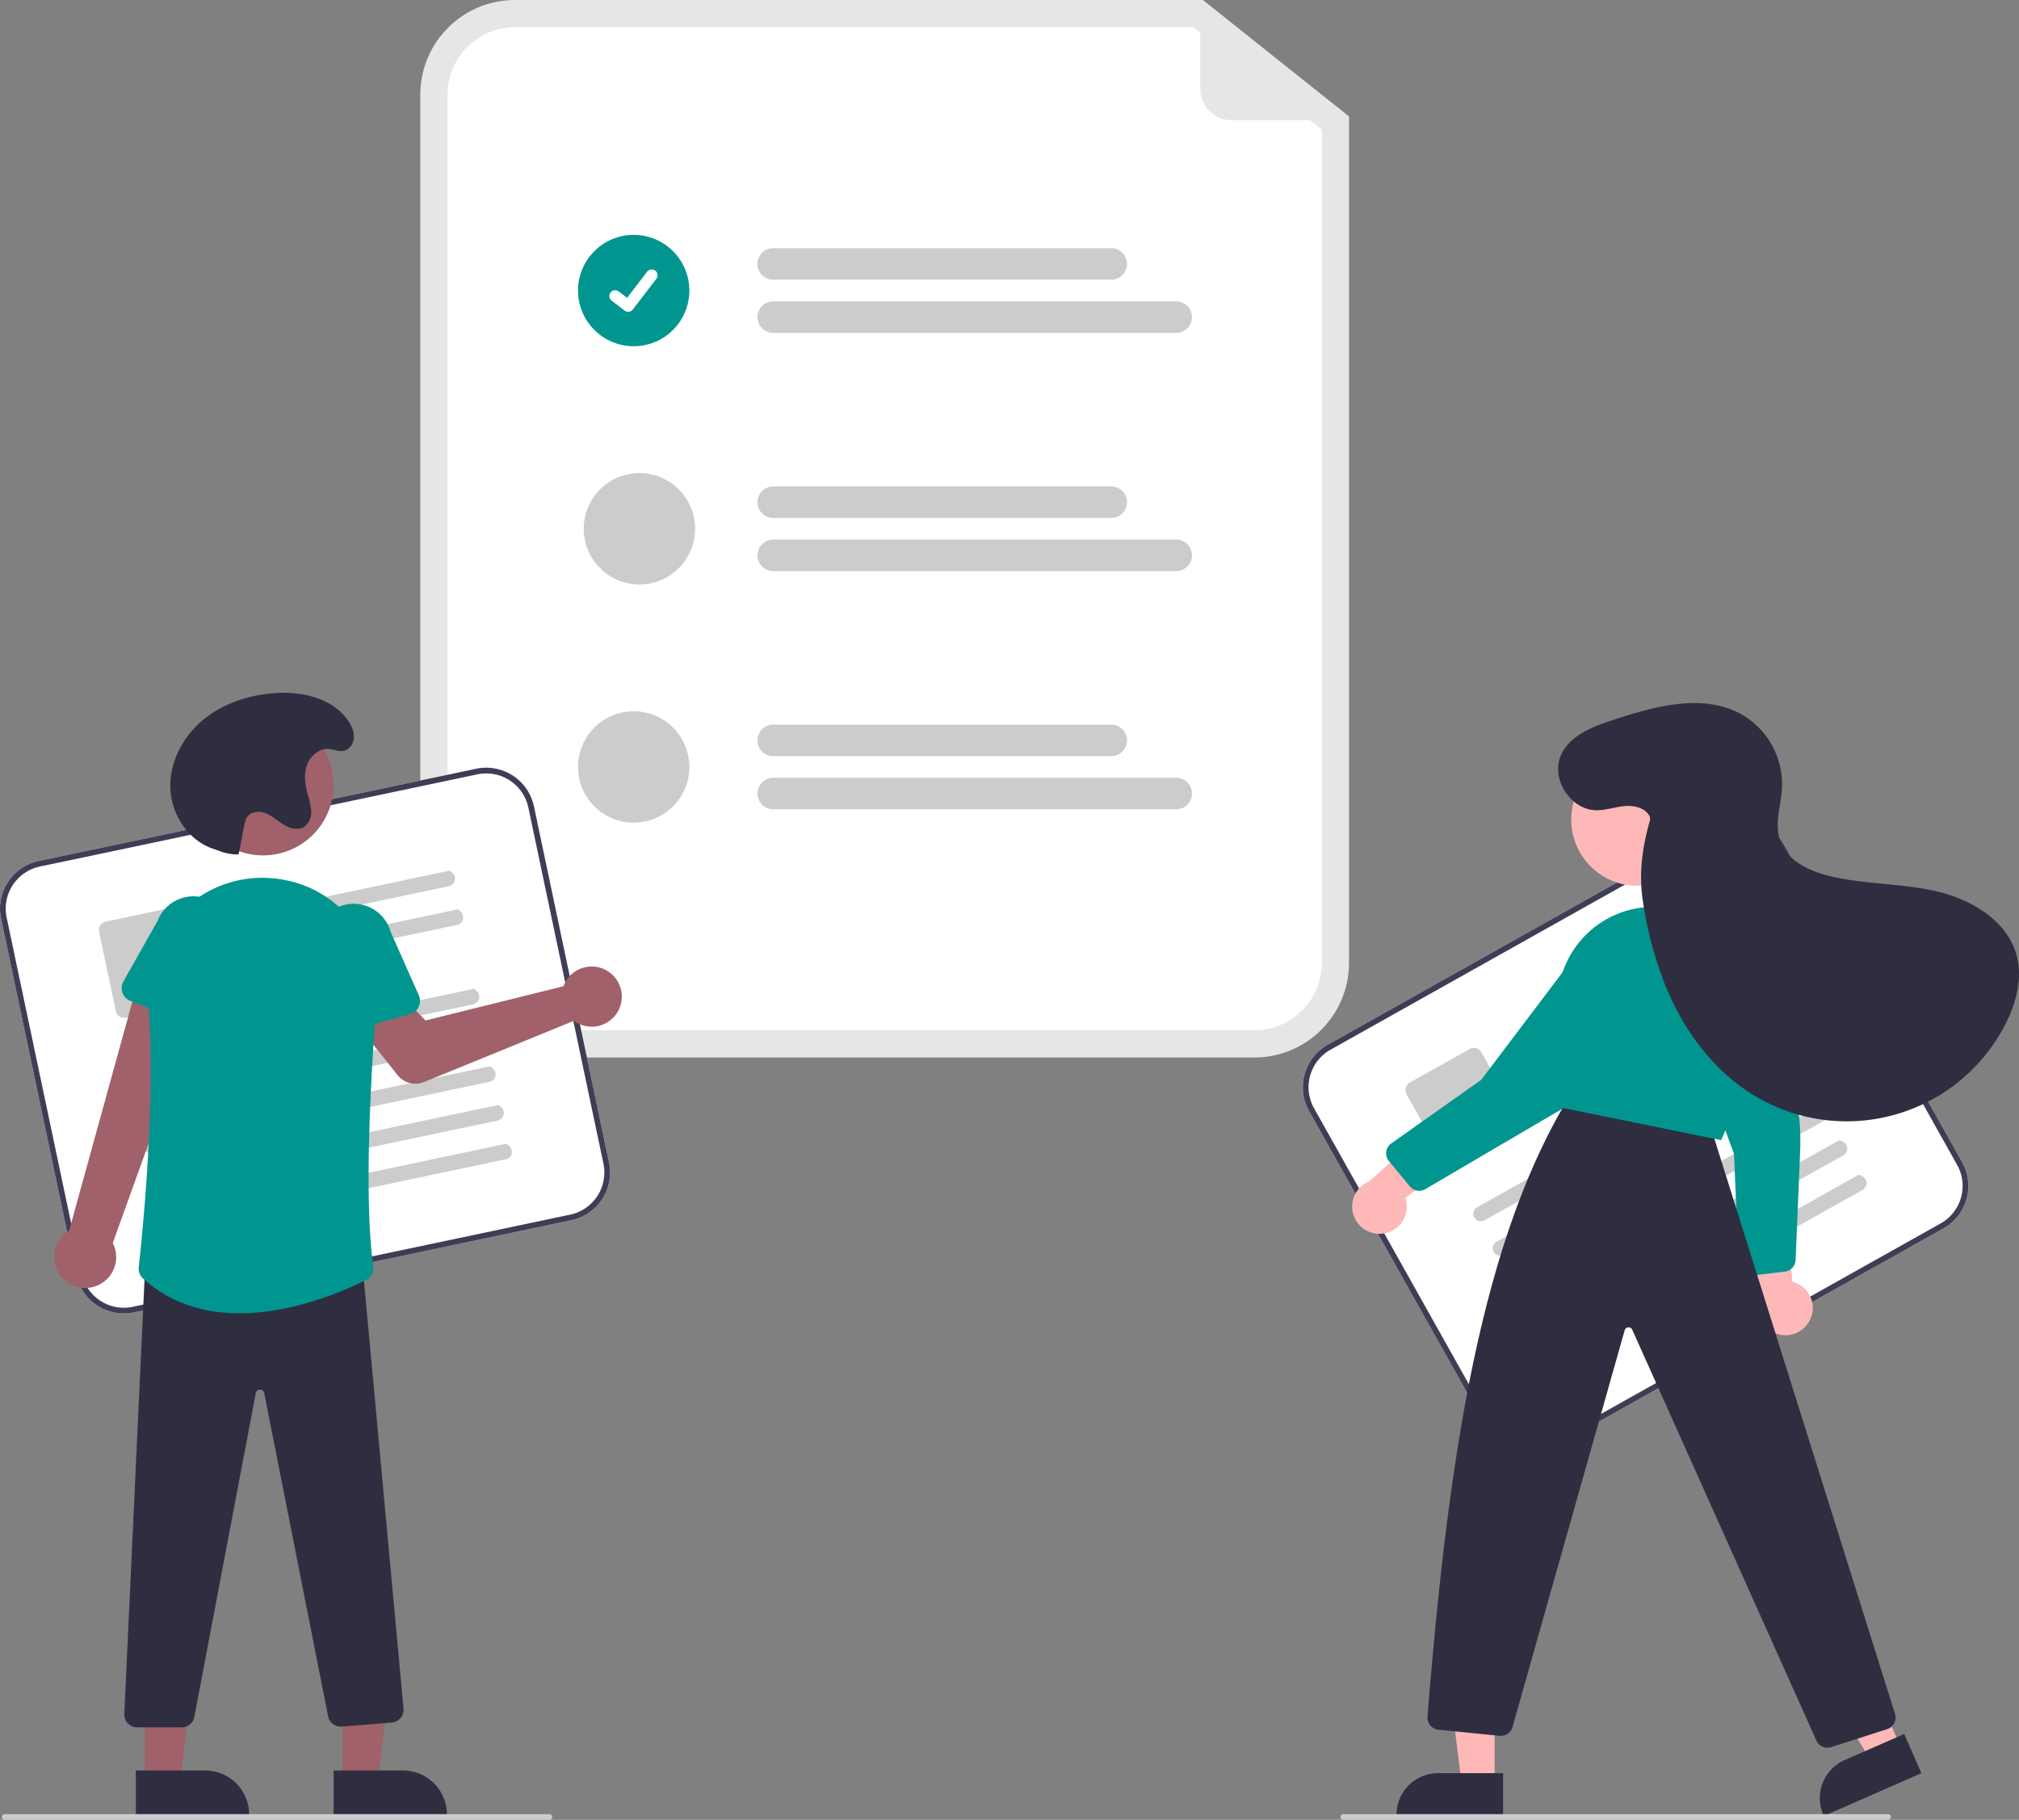 <svg xmlns="http://www.w3.org/2000/svg" width="704.36" height="635" viewBox="0 0 704.36 635"><rect x="0" y="0" width="704.36" height="635" fill="#808080" stroke="none"/><defs><style>.a{fill:#e6e6e6;}.b{fill:#fff;}.c{fill:#ccc;}.d{fill:#00968f;}.e{fill:#3f3d56;}.f{fill:#a0616a;}.g{fill:#2f2e41;}.h{fill:#ffb8b8;}</style></defs><g transform="translate(-0.002)"><path class="a" d="M685.451,501.5h-258a33.037,33.037,0,0,1-33-33v-303a33.037,33.037,0,0,1,33-33H667.478l50.973,40.629V468.5A33.037,33.037,0,0,1,685.451,501.5Z" transform="translate(-247.819 -132.5)"/><path class="b" d="M427.451,142a23.527,23.527,0,0,0-23.5,23.5v303a23.527,23.527,0,0,0,23.5,23.5h258a23.527,23.527,0,0,0,23.5-23.5V177.706L664.155,142Z" transform="translate(-247.819 -132.5)"/><path class="c" d="M635.27,230.1H517.806a5.5,5.5,0,1,1,0-10.991H635.27a5.5,5.5,0,1,1,0,10.991Z" transform="translate(-247.819 -132.5)"/><path class="c" d="M657.939,248.651H517.806a5.5,5.5,0,1,1,0-10.991H657.939a5.5,5.5,0,1,1,0,10.991Z" transform="translate(-247.819 -132.5)"/><path class="c" d="M635.27,313.222H517.806a5.5,5.5,0,1,1,0-10.991H635.27a5.5,5.5,0,1,1,0,10.991Z" transform="translate(-247.819 -132.5)"/><path class="c" d="M657.939,331.769H517.806a5.5,5.5,0,1,1,0-10.991H657.939a5.5,5.5,0,1,1,0,10.991Z" transform="translate(-247.819 -132.5)"/><path class="c" d="M635.27,396.34H517.806a5.5,5.5,0,1,1,0-10.991H635.27a5.5,5.5,0,1,1,0,10.991Z" transform="translate(-247.819 -132.5)"/><path class="c" d="M657.939,414.887H517.806a5.5,5.5,0,1,1,0-10.991H657.939a5.5,5.5,0,1,1,0,10.991Z" transform="translate(-247.819 -132.5)"/><circle class="d" cx="19.423" cy="19.423" r="19.423" transform="translate(201.65 81.959)"/><path class="b" d="M466.967,241.292a2.014,2.014,0,0,1-1.212-.4l-.022-.016-4.565-3.492a2.029,2.029,0,0,1,2.468-3.22l2.957,2.267,6.987-9.115a2.028,2.028,0,0,1,2.843-.375h0l-.043.06.045-.06a2.03,2.03,0,0,1,.375,2.843L468.582,240.5a2.029,2.029,0,0,1-1.613.791Z" transform="translate(-247.819 -132.5)"/><circle class="c" cx="19.423" cy="19.423" r="19.423" transform="translate(203.65 165.077)"/><circle class="c" cx="19.423" cy="19.423" r="19.423" transform="translate(201.65 248.195)"/><path class="a" d="M717.459,174.436H677.53a10.991,10.991,0,0,1-10.991-10.991V133.954a.687.687,0,0,1,1.113-.538l50.233,39.795a.687.687,0,0,1-.426,1.225Z" transform="translate(-247.819 -132.5)"/><path class="b" d="M447.167,558.272,294.521,590.447a17.019,17.019,0,0,1-20.141-13.128L248.186,453.05a17.019,17.019,0,0,1,13.128-20.141L413.96,400.734A17.019,17.019,0,0,1,434.1,413.862L460.3,538.131A17.019,17.019,0,0,1,447.167,558.272Z" transform="translate(-247.819 -132.5)"/><path class="e" d="M447.167,558.272,294.521,590.447a17.019,17.019,0,0,1-20.141-13.128L248.186,453.05a17.019,17.019,0,0,1,13.128-20.141L413.96,400.734A17.019,17.019,0,0,1,434.1,413.862L460.3,538.131A17.019,17.019,0,0,1,447.167,558.272ZM261.727,434.866a15.017,15.017,0,0,0-11.584,17.771l26.194,124.269a15.017,15.017,0,0,0,17.771,11.584l152.646-32.175a15.017,15.017,0,0,0,11.584-17.771L432.144,414.275a15.017,15.017,0,0,0-17.771-11.584Z" transform="translate(-247.819 -132.5)"/><path class="c" d="M404.476,441.709l-77.038,16.238a2.731,2.731,0,0,1-3.229-1.863,2.631,2.631,0,0,1,2-3.254l78.42-16.53c3.062,1.726,2.094,4.935-.152,5.409Z" transform="translate(-247.819 -132.5)"/><path class="c" d="M407.324,455.222,330.286,471.46a2.731,2.731,0,0,1-3.229-1.863,2.631,2.631,0,0,1,2-3.254l78.42-16.53c3.062,1.726,2.094,4.935-.152,5.409Z" transform="translate(-247.819 -132.5)"/><path class="c" d="M315.254,482.665l-23.511,4.956a2.962,2.962,0,0,1-3.506-2.285l-5.848-27.746a2.962,2.962,0,0,1,2.285-3.506l23.511-4.956a2.963,2.963,0,0,1,3.506,2.285l5.848,27.745a2.962,2.962,0,0,1-2.285,3.506Z" transform="translate(-247.819 -132.5)"/><path class="c" d="M412.932,482.937,295.358,507.72a2.731,2.731,0,0,1-3.229-1.863,2.631,2.631,0,0,1,2-3.254l118.958-25.074c3.062,1.726,2.094,4.935-.152,5.409Z" transform="translate(-247.819 -132.5)"/><path class="c" d="M415.781,496.454,298.207,521.237a2.731,2.731,0,0,1-3.229-1.863,2.631,2.631,0,0,1,2-3.254l118.958-25.074c3.062,1.726,2.094,4.935-.152,5.409Z" transform="translate(-247.819 -132.5)"/><path class="c" d="M418.629,509.962,301.054,534.745a2.731,2.731,0,0,1-3.229-1.863,2.631,2.631,0,0,1,2-3.254l118.958-25.074c3.062,1.726,2.094,4.935-.152,5.409Z" transform="translate(-247.819 -132.5)"/><path class="c" d="M421.478,523.478,303.9,548.261a2.731,2.731,0,0,1-3.229-1.863,2.631,2.631,0,0,1,2-3.254L421.63,518.07c3.062,1.726,2.094,4.935-.152,5.409Z" transform="translate(-247.819 -132.5)"/><path class="c" d="M424.325,536.988,306.75,561.77a2.731,2.731,0,0,1-3.229-1.863,2.631,2.631,0,0,1,2-3.254l118.958-25.074c3.062,1.726,2.094,4.935-.152,5.409Z" transform="translate(-247.819 -132.5)"/><path class="f" d="M445.08,475.121a10.527,10.527,0,0,0-.683,1.51l-48.133,11.944-8.373-8.663-14.725,10.928L386.5,507.617a8,8,0,0,0,9.289,2.428L448.016,488.7a10.5,10.5,0,1,0-2.936-13.582Z" transform="translate(-247.819 -132.5)"/><path class="f" d="M280.783,581.413a10.743,10.743,0,0,0,6.378-15.188l33.124-92.067-23-4.077-25.327,91.781a10.8,10.8,0,0,0,8.828,19.551Z" transform="translate(-247.819 -132.5)"/><path class="d" d="M316.079,490.5l-22.712-8.717a4.817,4.817,0,0,1-2.47-6.863L302.812,453.8a13.377,13.377,0,1,1,24.95,9.66l-5.256,23.6a4.817,4.817,0,0,1-6.427,3.448Z" transform="translate(-247.819 -132.5)"/><path class="f" d="M119.525,621.766h12.26l5.832-47.288H119.523Z"/><path class="g" d="M364.216,750.263h24.145a15.386,15.386,0,0,1,15.387,15.387v.5h-39.53Z" transform="translate(-247.819 -132.5)"/><path class="f" d="M50.525,621.766h12.26l5.832-47.288H50.523Z"/><path class="g" d="M295.216,750.263h24.145a15.386,15.386,0,0,1,15.387,15.387v.5h-39.53Z" transform="translate(-247.819 -132.5)"/><path class="g" d="M311.2,735.233H295.682a4.5,4.5,0,0,1-4.495-4.714l7.369-158.332.464-.013,74.919-1.953L388.6,728.644a4.5,4.5,0,0,1-4.121,4.911l-17.426,1.394a4.5,4.5,0,0,1-4.767-3.582L339.995,618.59a1.454,1.454,0,0,0-1.469-1.2h-.006a1.455,1.455,0,0,0-1.466,1.211l-21.443,113a4.509,4.509,0,0,1-4.415,3.631Z" transform="translate(-247.819 -132.5)"/><circle class="f" cx="24.561" cy="24.561" r="24.561" transform="translate(67.236 249.353)"/><path class="d" d="M331.38,590.742c-11.706,0-23.73-3.077-33.7-12.175a4.552,4.552,0,0,1-1.469-3.85c1.067-9.586,6.242-59.081,3.328-92.143A40.019,40.019,0,0,1,312.5,449.269a39.6,39.6,0,0,1,33.962-9.834h0c.306.055.612.112.918.171,19.664,3.806,33.326,22,31.78,42.331-2.256,29.66-4.278,69.779-1.1,92.468a4.493,4.493,0,0,1-2.415,4.637C368.414,582.692,350.312,590.742,331.38,590.742Z" transform="translate(-247.819 -132.5)"/><path class="d" d="M363.43,492.268a4.812,4.812,0,0,1-2.11-3.411l-2.992-23.99a13.377,13.377,0,1,1,25.754-7.248l9.856,22.161a4.817,4.817,0,0,1-3.11,6.6L367.391,492.9a4.811,4.811,0,0,1-3.961-.632Z" transform="translate(-247.819 -132.5)"/><path class="g" d="M331.042,430.628a17.6,17.6,0,0,1-6.8-1.23c-.951-.367-1.939-.668-2.889-1.035-8.387-3.24-13.911-12.172-14.109-21.16s4.457-17.713,11.369-23.462,15.865-8.7,24.83-9.384c9.657-.735,20.53,1.714,25.926,9.756,1.436,2.141,2.441,4.738,1.59,7.322a4.686,4.686,0,0,1-1.32,2.028c-2.41,2.144-4.812.532-7.269.389-3.377-.2-6.409,2.537-7.5,5.739s-.61,6.727.27,9.992a24.964,24.964,0,0,1,1.258,6.076,6.108,6.108,0,0,1-2.531,5.379c-2.11,1.275-4.881.537-6.992-.736s-3.935-3.044-6.216-3.981-5.344-.729-6.672,1.348a7.38,7.38,0,0,0-.843,2.435c-1.19,5.421-.916,5.1-2.106,10.523Z" transform="translate(-247.819 -132.5)"/><path class="c" d="M439.487,767.5h-190a1,1,0,1,1,0-2h190a1,1,0,0,1,0,2Z" transform="translate(-247.819 -132.5)"/><path class="b" d="M925.831,561.129,789.773,637.447a17.019,17.019,0,0,1-23.143-6.51L704.5,520.172a17.019,17.019,0,0,1,6.511-23.144l136.058-76.317a17.019,17.019,0,0,1,23.143,6.51l62.13,110.765a17.019,17.019,0,0,1-6.51,23.143Z" transform="translate(-247.819 -132.5)"/><path class="e" d="M925.831,561.129,789.773,637.447a17.019,17.019,0,0,1-23.143-6.51L704.5,520.172a17.019,17.019,0,0,1,6.511-23.144l136.058-76.317a17.019,17.019,0,0,1,23.143,6.51l62.13,110.765a17.019,17.019,0,0,1-6.51,23.143ZM711.988,498.773a15.017,15.017,0,0,0-5.744,20.421l62.13,110.765a15.017,15.017,0,0,0,20.421,5.744l136.058-76.317a15.017,15.017,0,0,0,5.744-20.421L868.467,428.2a15.017,15.017,0,0,0-20.421-5.744Z" transform="translate(-247.819 -132.5)"/><path class="c" d="M850.26,462.648l-68.666,38.517a2.731,2.731,0,0,1-3.638-.813,2.631,2.631,0,0,1,.935-3.7l69.9-39.207c3.438.732,3.473,4.084,1.471,5.207Z" transform="translate(-247.819 -132.5)"/><path class="c" d="M857.016,474.693,788.35,513.209a2.731,2.731,0,0,1-3.638-.813,2.631,2.631,0,0,1,.935-3.7l69.9-39.207c3.438.732,3.473,4.084,1.471,5.207Z" transform="translate(-247.819 -132.5)"/><path class="c" d="M777.353,528.393,756.4,540.148a2.962,2.962,0,0,1-4.028-1.133L738.5,514.285a2.962,2.962,0,0,1,1.133-4.028L760.585,498.5a2.963,2.963,0,0,1,4.028,1.133l13.872,24.73a2.962,2.962,0,0,1-1.133,4.028Z" transform="translate(-247.819 -132.5)"/><path class="c" d="M870.65,499.466l-104.8,58.783a2.731,2.731,0,0,1-3.639-.813,2.63,2.63,0,0,1,.935-3.7l106.031-59.474c3.438.732,3.473,4.084,1.471,5.207Z" transform="translate(-247.819 -132.5)"/><path class="c" d="M877.408,511.514,772.61,570.3a2.731,2.731,0,0,1-3.639-.813,2.631,2.631,0,0,1,.935-3.7l106.03-59.474c3.438.732,3.473,4.084,1.471,5.207Z" transform="translate(-247.819 -132.5)"/><path class="c" d="M884.161,523.554l-104.8,58.783a2.731,2.731,0,0,1-3.638-.813,2.631,2.631,0,0,1,.935-3.7l106.03-59.474c3.438.732,3.473,4.084,1.471,5.207Z" transform="translate(-247.819 -132.5)"/><path class="c" d="M890.919,535.6l-104.8,58.783a2.731,2.731,0,0,1-3.638-.813,2.631,2.631,0,0,1,.935-3.7l106.031-59.475c3.438.732,3.473,4.084,1.471,5.207Z" transform="translate(-247.819 -132.5)"/><path class="c" d="M897.673,547.643l-104.8,58.783a2.731,2.731,0,0,1-3.638-.813,2.631,2.631,0,0,1,.935-3.7L896.2,542.436c3.438.732,3.473,4.084,1.471,5.207Z" transform="translate(-247.819 -132.5)"/><path class="h" d="M879.39,592.766a9.454,9.454,0,0,0-6.28-13.065l-2.85-33.474-13.706,10.813,4.808,30.13a9.505,9.505,0,0,0,18.029,5.6Z" transform="translate(-247.819 -132.5)"/><path class="d" d="M870.519,576.2l-11.383,1.358a4.231,4.231,0,0,1-4.727-4.018l-1.66-38.4-21.577-58.946a12.148,12.148,0,0,1,.641-11.568,15.87,15.87,0,0,1,1.808-2.333,12.109,12.109,0,0,1,10.562-3.75,12.626,12.626,0,0,1,9.483,6.59l14.072,29.487a83.764,83.764,0,0,1,8.094,39.573l-1.587,37.988a4.228,4.228,0,0,1-3.67,4.015Z" transform="translate(-247.819 -132.5)"/><path class="h" d="M663.126,609.664,652.572,614.3l-22.89-38.5,15.576-6.837Z"/><path class="g" d="M918.127,751.213,884.1,766.15l-.189-.43a14.465,14.465,0,0,1,7.431-19.06h0l20.784-9.123Z" transform="translate(-247.819 -132.5)"/><path class="h" d="M521.437,622.477H509.911l-5.483-44.457h17.011Z"/><path class="g" d="M772.2,766.15H735.031v-.47A14.465,14.465,0,0,1,749.5,751.213h22.7Z" transform="translate(-247.819 -132.5)"/><path class="g" d="M881.471,739.779,817.265,596.5a1.41,1.41,0,0,0-2.656.188L775.488,735.078a4.206,4.206,0,0,1-4.5,3.1l-21.365-2.136a4.255,4.255,0,0,1-3.8-4.552c6.8-84.524,17.509-164.3,49.6-216.52l.171-.278,48.544,9.519,64.808,206.374a4.249,4.249,0,0,1-2.751,5.264l-19.543,6.282a4.215,4.215,0,0,1-5.179-2.352Z" transform="translate(-247.819 -132.5)"/><circle class="h" cx="23.091" cy="23.091" r="23.091" transform="translate(548.146 262.892)"/><path class="d" d="M792.439,518.968l-.294-.061-.069-.292c-3.111-13.135-3.185-27.47-.221-42.605a33.468,33.468,0,0,1,33.508-27.075h0a33.523,33.523,0,0,1,32.818,32.231c.99,26.032-9.648,48.6-9.756,48.825l-.158.331Z" transform="translate(-247.819 -132.5)"/><path class="h" d="M730.539,562.9a9.454,9.454,0,0,0,7.582-12.356l26.6-20.526L748.2,524.35,725.48,544.71a9.5,9.5,0,0,0,5.06,18.187Z" transform="translate(-247.819 -132.5)"/><path class="d" d="M745.066,547.417a4.215,4.215,0,0,1-5.4-.953l-7.306-8.834a4.23,4.23,0,0,1,.818-6.15l31.383-22.194,37.865-50.065A12.148,12.148,0,0,1,812.5,453.5a15.846,15.846,0,0,1,2.939.256h0a12.105,12.105,0,0,1,8.873,6.848,12.625,12.625,0,0,1-.4,11.54l-28.038,45.407-.061.1Z" transform="translate(-247.819 -132.5)"/><path class="g" d="M823.185,417.051c-1.7-2.8-5.457-3.59-8.718-3.271s-6.431,1.465-9.708,1.44c-9.1-.07-16.119-11.158-12.294-19.412,3.137-6.769,10.97-9.742,18.057-12.074,14.858-4.891,31.925-9.591,45.408-1.66a28.214,28.214,0,0,1,13.58,25.14c-.3,6.242-2.694,12.653-.672,18.566,2.332,6.822,9.727,10.482,16.716,12.252,12.25,3.1,25.167,2.6,37.494,5.387s24.959,10.175,28.282,22.368c2.183,8.009-.095,16.63-3.867,24.025a62.223,62.223,0,0,1-86.805,25.461c-14.9-8.7-25.662-23.409-32.076-39.43a132.028,132.028,0,0,1-7.632-29c-1.437-9.291-.218-18.68,2.384-27.714a2.547,2.547,0,0,0-.15-2.079Z" transform="translate(-247.819 -132.5)"/><path class="c" d="M906.487,767.5h-190a1,1,0,0,1,0-2h190a1,1,0,0,1,0,2Z" transform="translate(-247.819 -132.5)"/></g></svg>